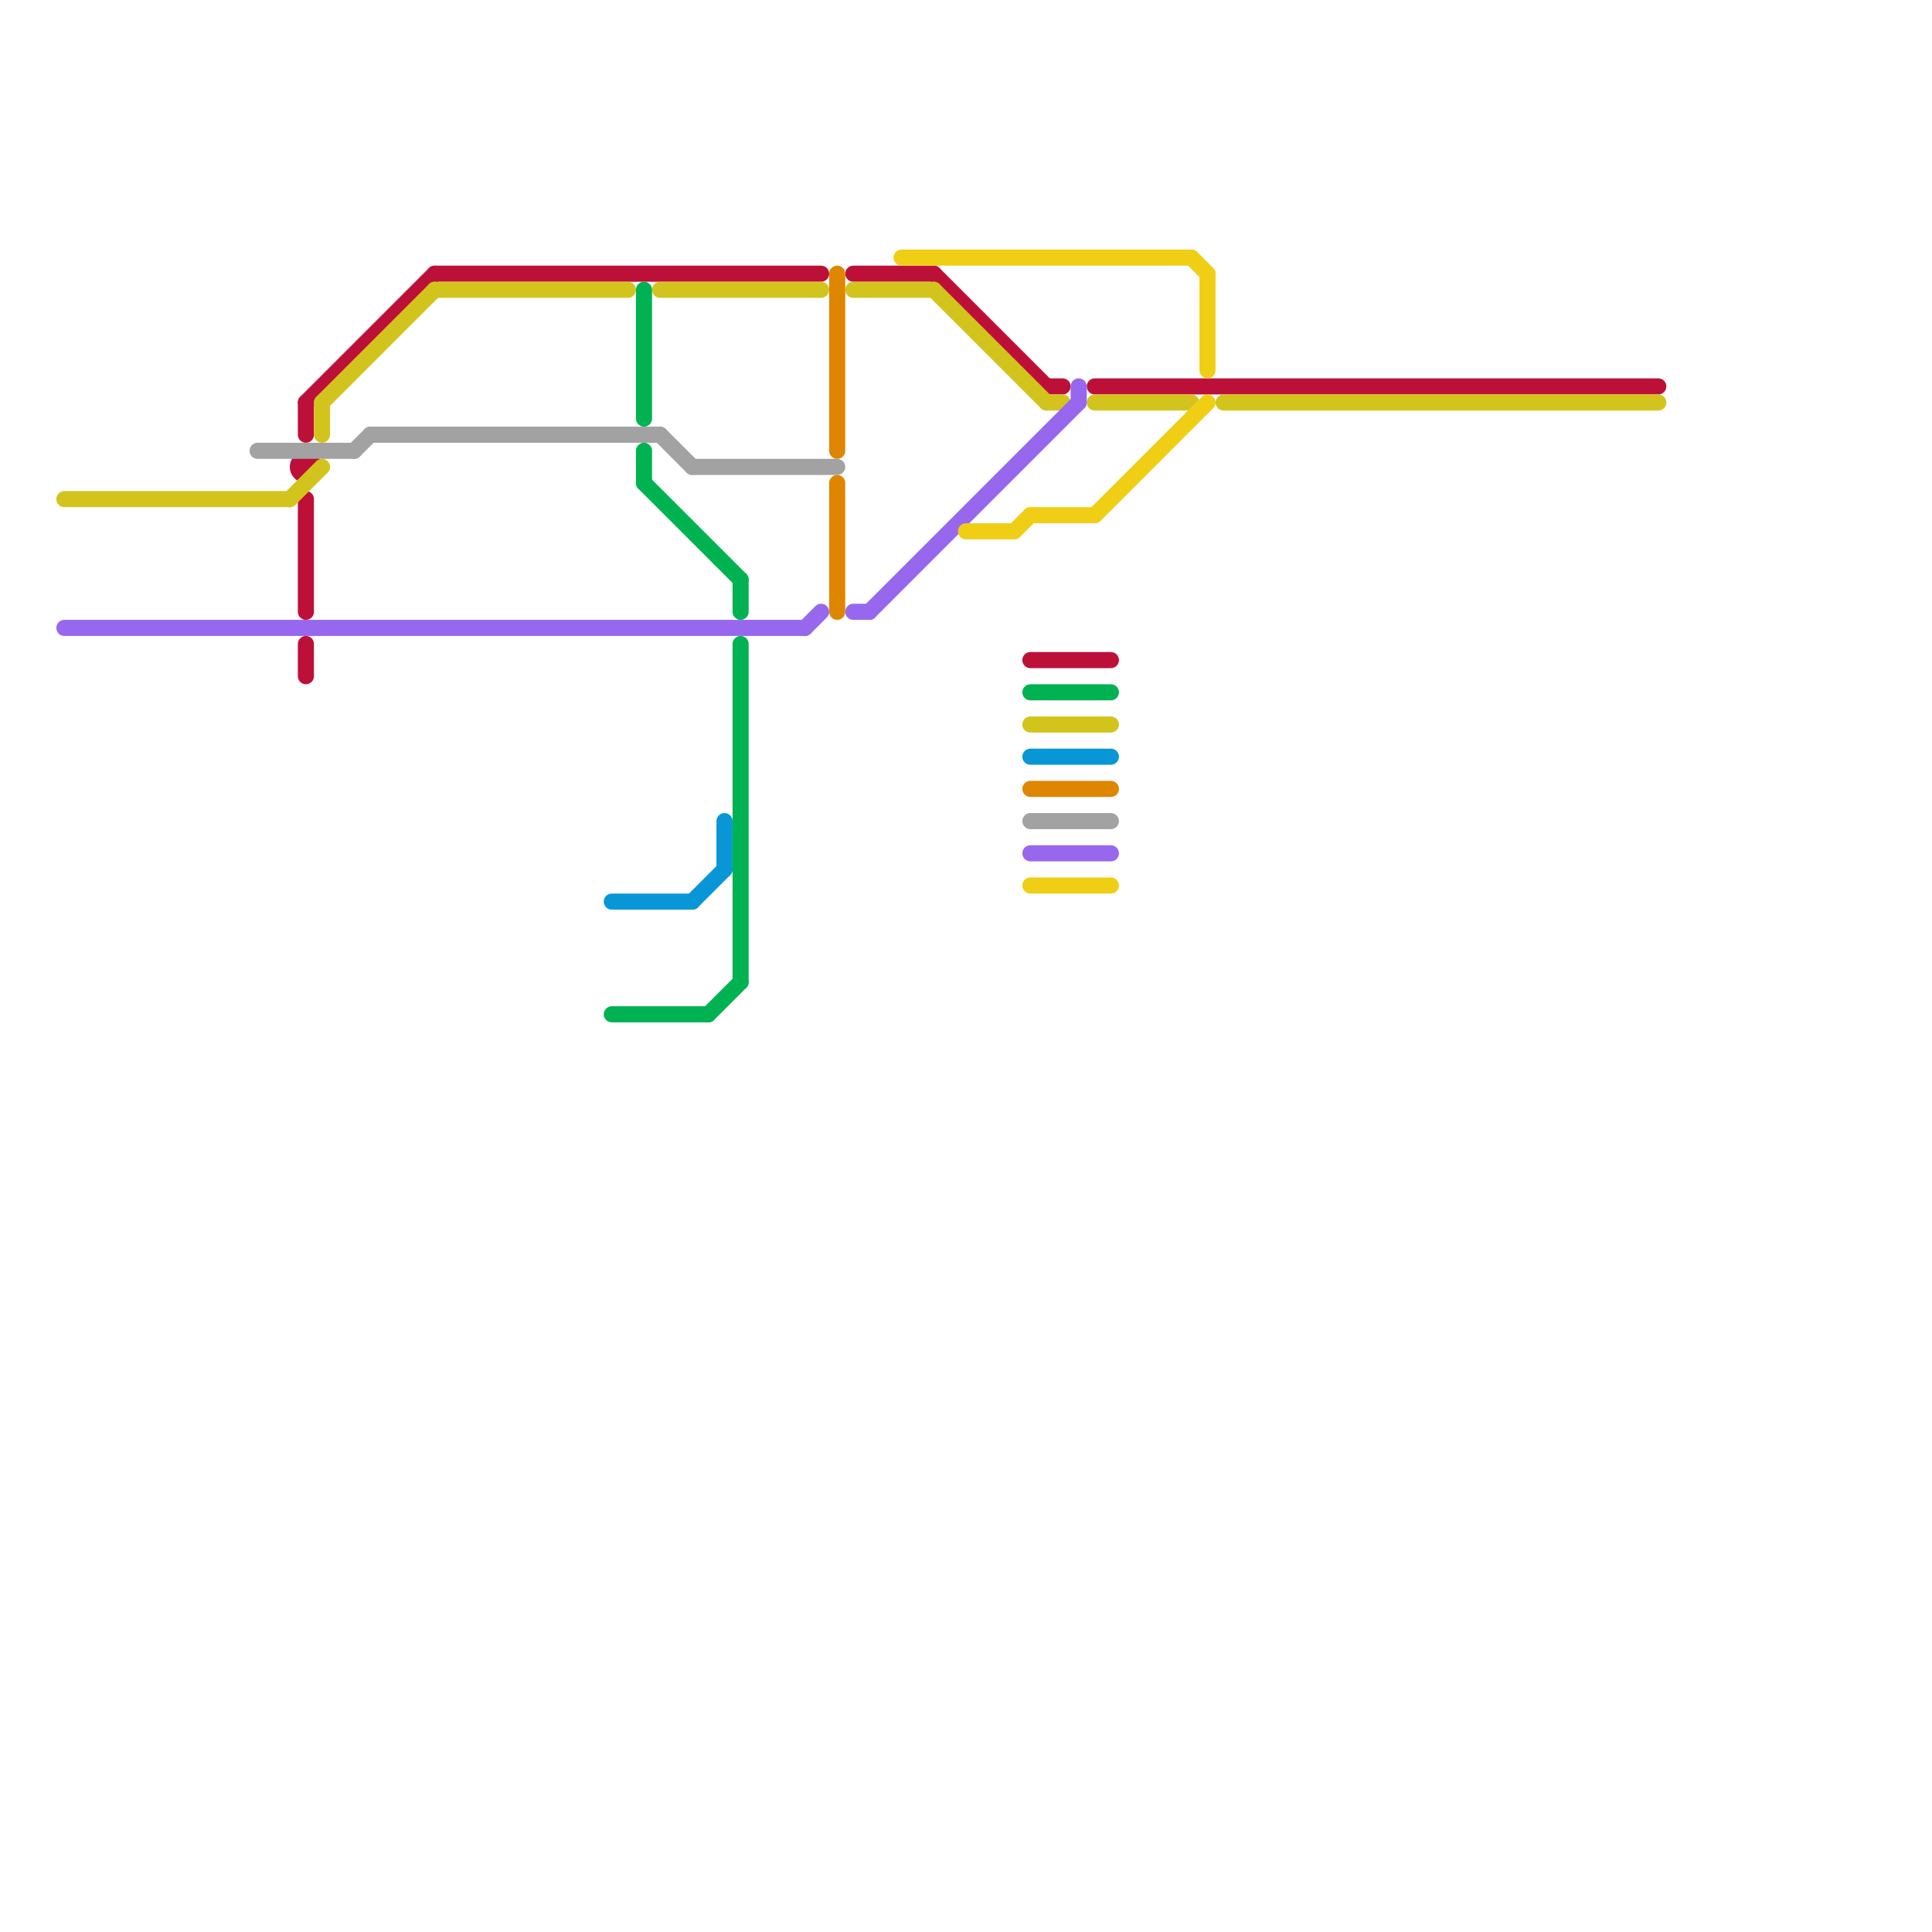 
<svg version="1.1" xmlns="http://www.w3.org/2000/svg" viewBox="0 0 120 120">
<style>text { font: 1px Helvetica; font-weight: 600; white-space: pre; dominant-baseline: central; } line { stroke-width: 1; fill: none; stroke-linecap: round; stroke-linejoin: round; } .c0 { stroke: #bd1038 } .c1 { stroke: #d3c41d } .c2 { stroke: #00b251 } .c3 { stroke: #0896d7 } .c4 { stroke: #9768ee } .c5 { stroke: #a2a2a2 } .c6 { stroke: #df8600 } .c7 { stroke: #f0ce15 } .w1 { stroke-width: 1; }</style><defs><g id="ct-xf"><circle r="0.5" fill="#fff" stroke="#000" stroke-width="0.2"/></g><g id="ct"><circle r="0.5" fill="#fff" stroke="#000" stroke-width="0.1"/></g></defs><line class="c0 " x1="58" y1="17" x2="65" y2="24"/><line class="c0 " x1="64" y1="41" x2="69" y2="41"/><line class="c0 " x1="65" y1="24" x2="66" y2="24"/><line class="c0 " x1="19" y1="25" x2="19" y2="27"/><line class="c0 " x1="19" y1="40" x2="19" y2="42"/><line class="c0 " x1="68" y1="24" x2="103" y2="24"/><line class="c0 " x1="19" y1="31" x2="19" y2="38"/><line class="c0 " x1="19" y1="25" x2="27" y2="17"/><line class="c0 " x1="27" y1="17" x2="51" y2="17"/><line class="c0 " x1="53" y1="17" x2="58" y2="17"/><circle cx="19" cy="29" r="1" fill="#bd1038" /><line class="c1 " x1="58" y1="18" x2="65" y2="25"/><line class="c1 " x1="20" y1="25" x2="27" y2="18"/><line class="c1 " x1="27" y1="18" x2="39" y2="18"/><line class="c1 " x1="76" y1="25" x2="103" y2="25"/><line class="c1 " x1="20" y1="25" x2="20" y2="27"/><line class="c1 " x1="4" y1="31" x2="18" y2="31"/><line class="c1 " x1="65" y1="25" x2="66" y2="25"/><line class="c1 " x1="41" y1="18" x2="51" y2="18"/><line class="c1 " x1="53" y1="18" x2="58" y2="18"/><line class="c1 " x1="64" y1="45" x2="69" y2="45"/><line class="c1 " x1="18" y1="31" x2="20" y2="29"/><line class="c1 " x1="68" y1="25" x2="74" y2="25"/><line class="c2 " x1="46" y1="36" x2="46" y2="38"/><line class="c2 " x1="46" y1="40" x2="46" y2="61"/><line class="c2 " x1="40" y1="30" x2="46" y2="36"/><line class="c2 " x1="44" y1="63" x2="46" y2="61"/><line class="c2 " x1="64" y1="43" x2="69" y2="43"/><line class="c2 " x1="38" y1="63" x2="44" y2="63"/><line class="c2 " x1="40" y1="28" x2="40" y2="30"/><line class="c2 " x1="40" y1="18" x2="40" y2="26"/><line class="c3 " x1="45" y1="51" x2="45" y2="54"/><line class="c3 " x1="43" y1="56" x2="45" y2="54"/><line class="c3 " x1="38" y1="56" x2="43" y2="56"/><line class="c3 " x1="64" y1="47" x2="69" y2="47"/><line class="c4 " x1="50" y1="39" x2="51" y2="38"/><line class="c4 " x1="54" y1="38" x2="67" y2="25"/><line class="c4 " x1="53" y1="38" x2="54" y2="38"/><line class="c4 " x1="4" y1="39" x2="50" y2="39"/><line class="c4 " x1="67" y1="24" x2="67" y2="25"/><line class="c4 " x1="64" y1="53" x2="69" y2="53"/><line class="c5 " x1="16" y1="28" x2="22" y2="28"/><line class="c5 " x1="43" y1="29" x2="52" y2="29"/><line class="c5 " x1="41" y1="27" x2="43" y2="29"/><line class="c5 " x1="64" y1="51" x2="69" y2="51"/><line class="c5 " x1="22" y1="28" x2="23" y2="27"/><line class="c5 " x1="23" y1="27" x2="41" y2="27"/><line class="c6 " x1="52" y1="30" x2="52" y2="38"/><line class="c6 " x1="64" y1="49" x2="69" y2="49"/><line class="c6 " x1="52" y1="17" x2="52" y2="28"/><line class="c7 " x1="64" y1="32" x2="68" y2="32"/><line class="c7 " x1="74" y1="16" x2="75" y2="17"/><line class="c7 " x1="75" y1="17" x2="75" y2="23"/><line class="c7 " x1="60" y1="33" x2="63" y2="33"/><line class="c7 " x1="56" y1="16" x2="74" y2="16"/><line class="c7 " x1="63" y1="33" x2="64" y2="32"/><line class="c7 " x1="68" y1="32" x2="75" y2="25"/><line class="c7 " x1="64" y1="55" x2="69" y2="55"/>
</svg>
